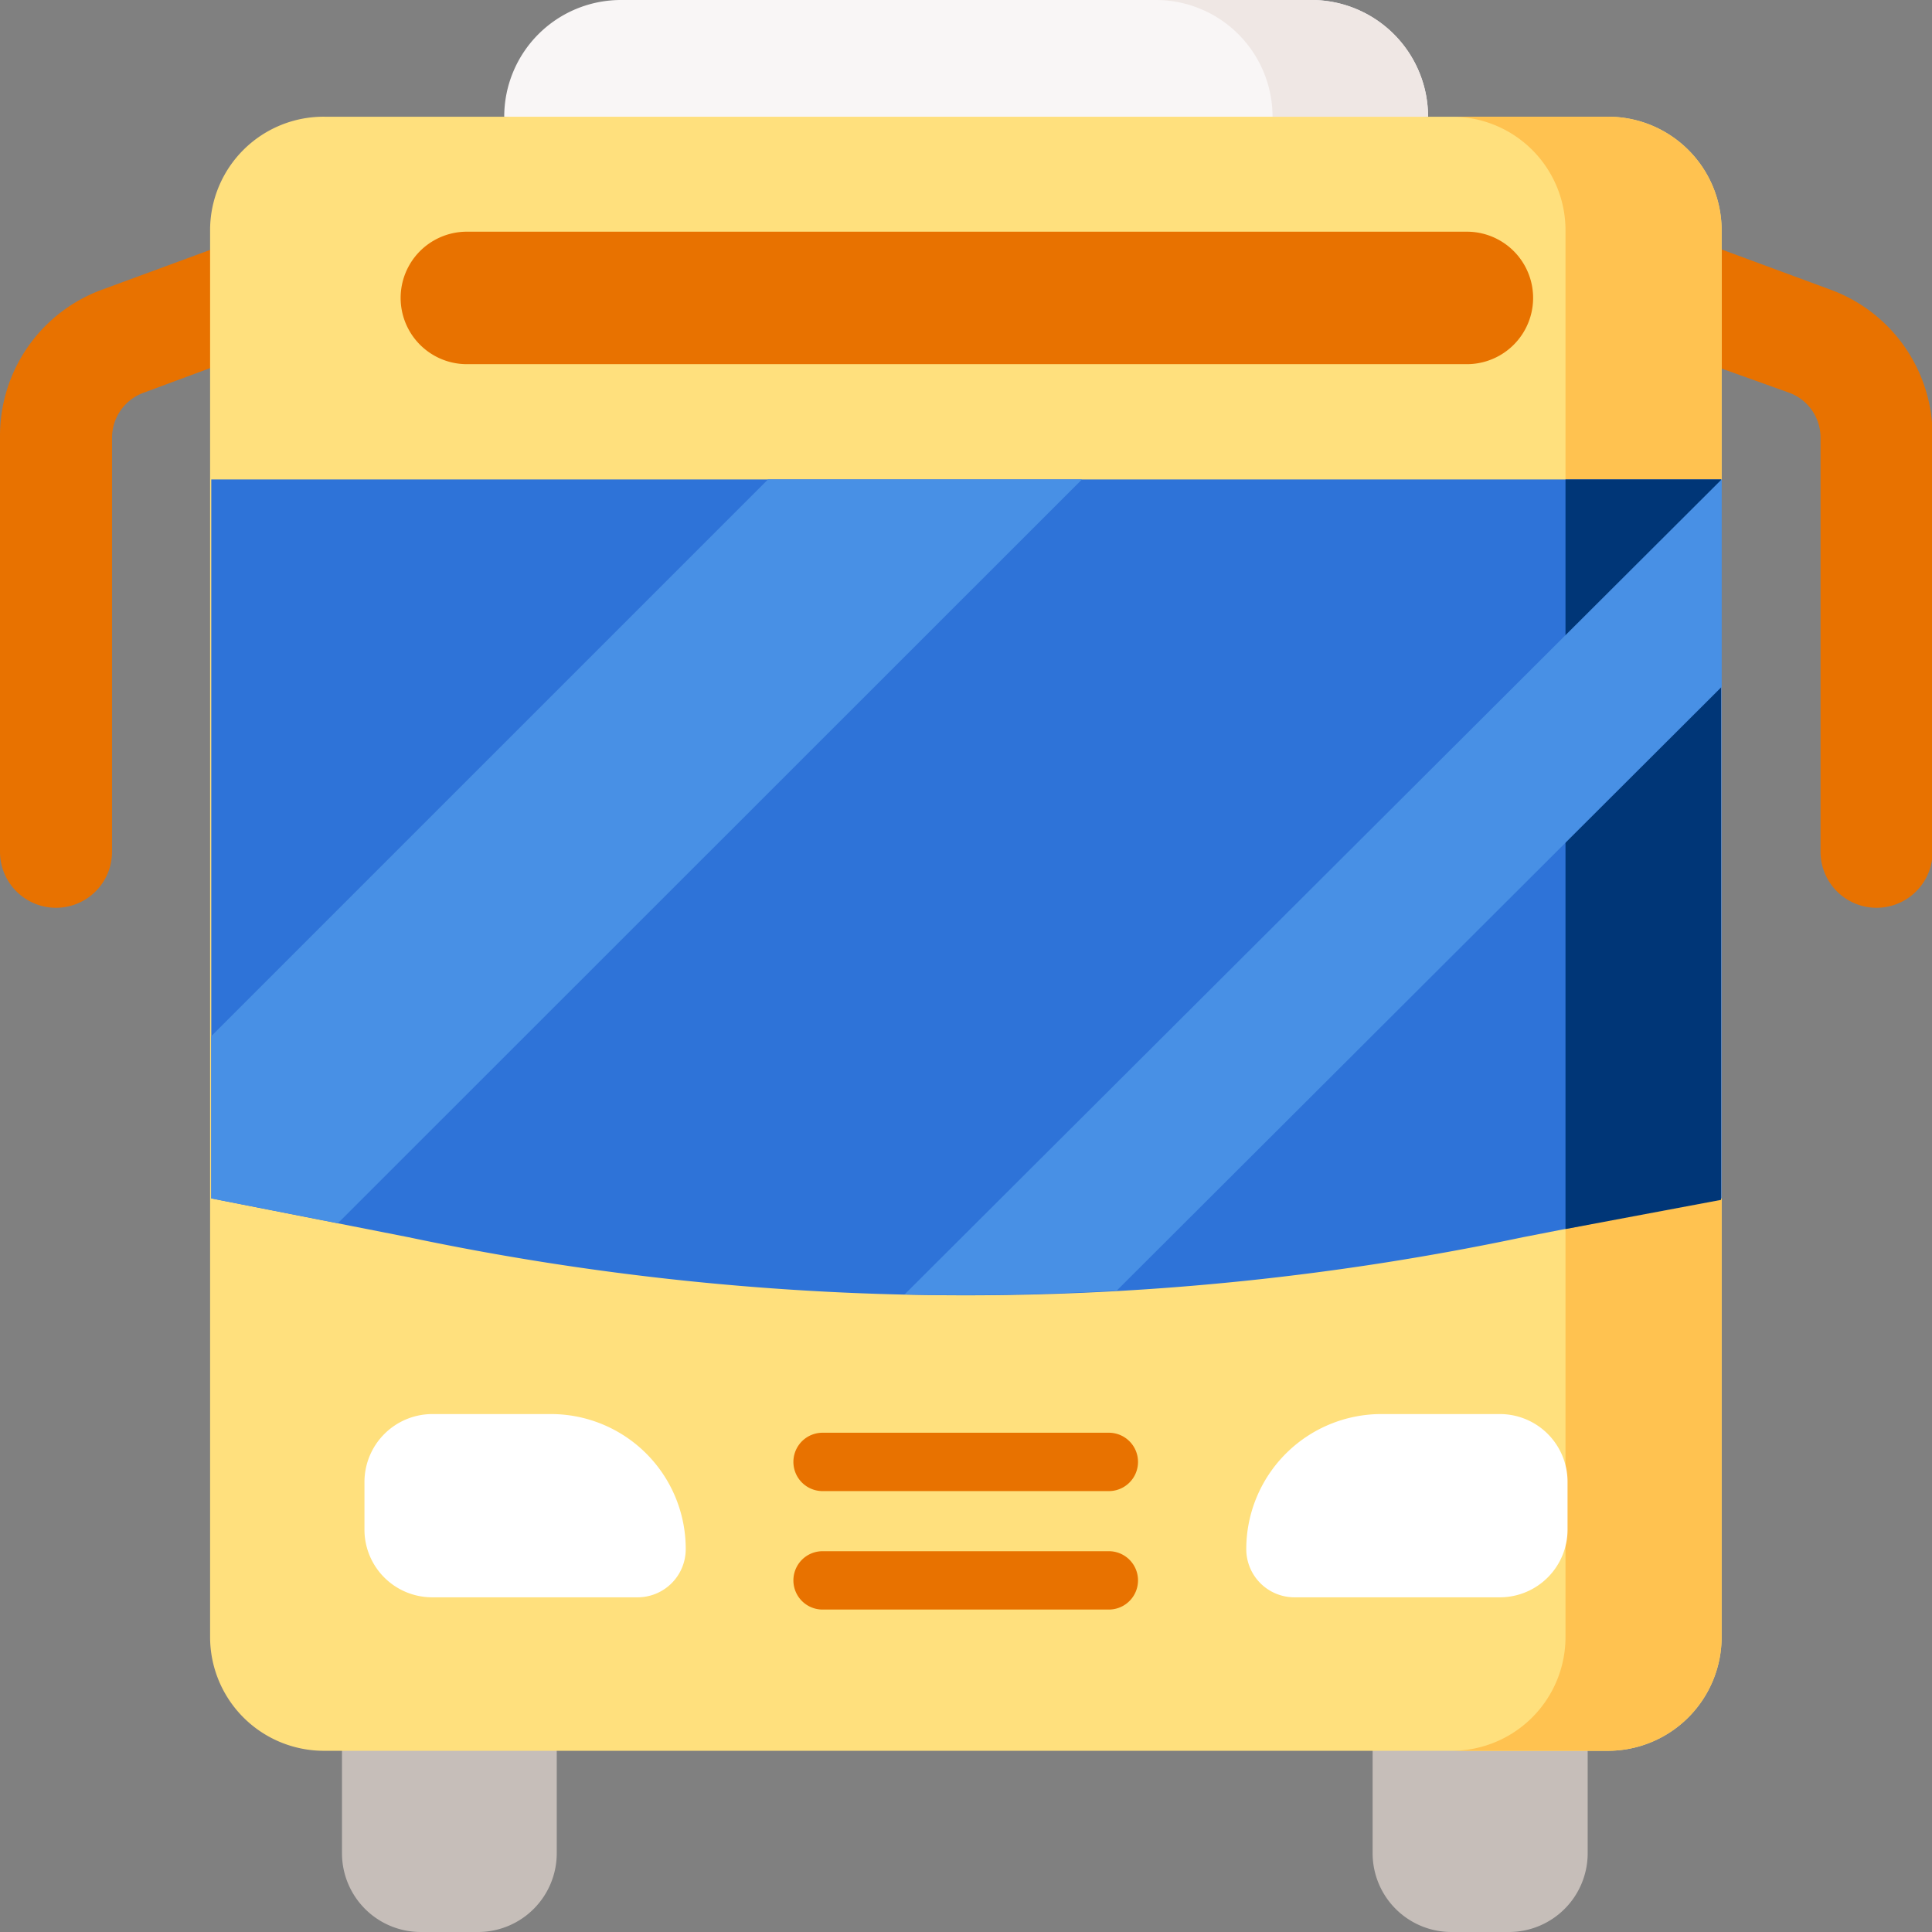 <?xml version="1.0" encoding="UTF-8"?> <svg xmlns="http://www.w3.org/2000/svg" id="Layer_1" data-name="Layer 1" viewBox="0 0 66.21 66.21"><rect x="0" y="0" width="66.21" height="66.21" fill="#808080" stroke="none"/><defs><style>.cls-1{fill:#f9f6f6;}.cls-2{fill:#e87200;}.cls-3{fill:#c6beb9;}.cls-4{fill:#ffe07d;}.cls-5{fill:#ffc250;}.cls-6{fill:#fff;}.cls-7{fill:#efe7e4;}.cls-8{fill:#2e73d8;}.cls-9{fill:#003677;}.cls-10{fill:#4890e5;}</style></defs><path class="cls-1" d="M48.93,4,33.11,5.92,17.28,4a4,4,0,0,1,4-4H44.94a4,4,0,0,1,4,4Z"></path><path class="cls-2" d="M7.24,8.55,3.49,9.93a5.33,5.33,0,0,0-3.49,5V29.19a1.92,1.92,0,0,0,3.84,0V15a1.64,1.64,0,0,1,1.08-1.54l2.32-.86L9,10.21Z"></path><path class="cls-2" d="M59,8.55l3.74,1.38a5.33,5.33,0,0,1,3.49,5V29.19a1.92,1.92,0,1,1-3.84,0V15a1.64,1.64,0,0,0-1.07-1.54L59,12.63l-1.23-1.77Z"></path><path class="cls-3" d="M16.42,66.21h-2a2.7,2.7,0,0,1-2.7-2.7V57.93h7.36v5.58A2.7,2.7,0,0,1,16.42,66.21Z"></path><path class="cls-3" d="M51.75,66.21h-2a2.7,2.7,0,0,1-2.71-2.7V57.93h7.37v5.58a2.7,2.7,0,0,1-2.71,2.7Z"></path><path class="cls-4" d="M55.09,60h-44a3.9,3.9,0,0,1-3.89-3.9V7.89A3.89,3.89,0,0,1,11.13,4h44A3.89,3.89,0,0,1,59,7.89V56.05A3.9,3.9,0,0,1,55.09,60Z"></path><path class="cls-5" d="M55.09,4H49.76a3.89,3.89,0,0,1,3.89,3.89V56.05A3.9,3.9,0,0,1,49.76,60h5.33A3.9,3.9,0,0,0,59,56.05V7.89A3.89,3.89,0,0,0,55.09,4Z"></path><path class="cls-6" d="M44.37,54.74a1.65,1.65,0,0,1-1.66-1.65,4.63,4.63,0,0,1,4.63-4.63H51.4a2.32,2.32,0,0,1,2.32,2.33v1.63a2.32,2.32,0,0,1-2.32,2.32Z"></path><path class="cls-6" d="M23.5,53.09a4.62,4.62,0,0,0-4.62-4.63H14.82a2.33,2.33,0,0,0-2.33,2.33v1.63a2.32,2.32,0,0,0,2.33,2.32h7A1.65,1.65,0,0,0,23.5,53.09Z"></path><path class="cls-7" d="M44.94,0H39.61a4,4,0,0,1,4,4h5.33A4,4,0,0,0,44.94,0Z"></path><path class="cls-8" d="M59,41.07,52.19,42.4A92.58,92.58,0,0,1,14,42.4L7.24,41.07V16.43H59Z"></path><path class="cls-9" d="M53.65,16.43V42.12l5.33-1V16.43Z"></path><path class="cls-2" d="M28.19,51.1H38a1,1,0,0,0,0-2H28.19a1,1,0,0,0,0,2Z"></path><path class="cls-2" d="M38,53.16H28.19a1,1,0,1,0,0,2H38a1,1,0,0,0,0-2Z"></path><path class="cls-2" d="M50.27,12.48H16a2.27,2.27,0,1,1,0-4.54H50.27a2.27,2.27,0,0,1,0,4.54Z"></path><path class="cls-10" d="M26.32,16.43,7.24,35.51v5.56l4.34.85,25.5-25.49Z"></path><path class="cls-10" d="M59,16.43h0L31,44.36c2.42.06,4.83,0,7.27-.13L59,23.54V16.43Z"></path></svg> 
